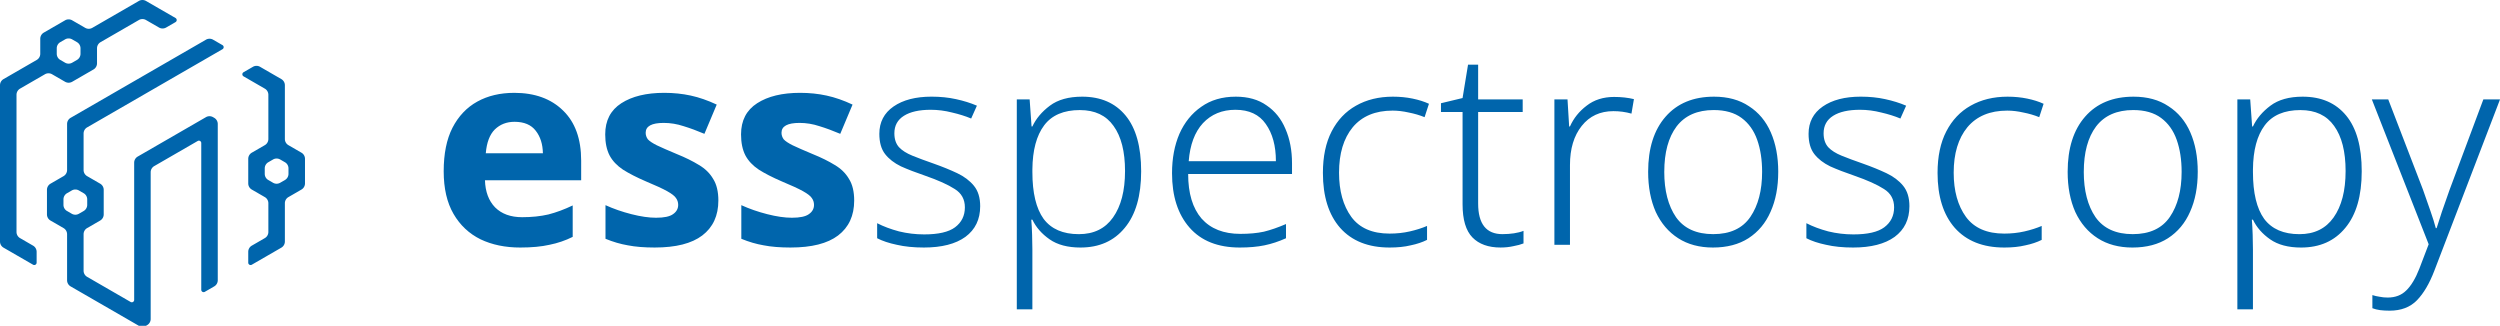 <?xml version="1.0" encoding="UTF-8" standalone="no"?>
<!-- Created with Inkscape (http://www.inkscape.org/) -->

<svg
   width="322.703mm"
   height="42.055mm"
   viewBox="0 0 322.703 42.055"
   version="1.1"
   id="svg8"
   xmlns="http://www.w3.org/2000/svg"
   xmlns:svg="http://www.w3.org/2000/svg"
   xmlns:rdf="http://www.w3.org/1999/02/22-rdf-syntax-ns#"
   xmlns:cc="http://creativecommons.org/ns#"
   xmlns:dc="http://purl.org/dc/elements/1.1/">
  <defs
     id="defs2" />
  <path
     id="path8254"
     style="fill:#0065ac;fill-opacity:1;fill-rule:evenodd;stroke:none;stroke-width:0.07px;stroke-linecap:butt;stroke-linejoin:miter;stroke-opacity:1"
     d="M 17.927,0.123 11.915,3.594 a 0.916,0.916 0 0 1 -0.917,-2e-5 l -1.681,-0.971 a 0.916,0.916 0 0 0 -0.916,5e-5 l -2.746,1.586 a 0.917,0.917 0 0 0 -0.458,0.794 v 1.94 a 0.917,0.917 0 0 1 -0.458,0.794 L 0.458,10.209 A 0.917,0.917 0 0 0 0,11.003 v 18.057 2.115 a 0.917,0.917 0 0 0 0.458,0.794 l 0.916,0.529 a 2286.869,2286.869 0 0 0 0.916,0.529 l 1.98,1.143 a 0.306,0.306 0 0 0 0.458,-0.265 v -1.403 A 0.917,0.917 0 0 0 4.27,31.709 L 2.589,30.736 A 0.917,0.917 0 0 1 2.131,29.942 v -17.707 a 0.917,0.917 0 0 1 0.458,-0.794 L 5.804,9.584 a 0.916,0.916 0 0 1 0.916,-1.1e-4 l 1.681,0.971 a 0.917,0.917 0 0 0 0.917,5e-5 l 2.747,-1.586 a 0.916,0.916 0 0 0 0.458,-0.794 v -1.94 a 0.917,0.917 0 0 1 0.458,-0.794 l 4.945,-2.857 a 0.916,0.916 0 0 1 0.917,-2.7e-4 l 1.683,0.971 a 0.917,0.917 0 0 0 0.917,-1.5e-4 l 1.214,-0.701 a 0.306,0.306 0 0 0 -4.8e-5,-0.529 L 18.843,0.123 a 0.917,0.917 0 0 0 -0.917,6.2e-5 z M 9.317,5.084 l 0.617,0.357 a 0.917,0.917 0 0 1 0.458,0.794 v 0.707 a 0.917,0.917 0 0 1 -0.458,0.794 l -0.617,0.357 a 0.915,0.915 0 0 1 -0.916,0 l -0.617,-0.357 a 0.917,0.917 0 0 1 -0.458,-0.794 v -0.707 a 0.917,0.917 0 0 1 0.458,-0.794 L 8.401,5.084 a 0.915,0.915 0 0 1 0.916,0 z M 26.589,5.123 9.118,15.209 a 0.917,0.917 0 0 0 -0.458,0.794 v 5.94 a 0.917,0.917 0 0 1 -0.458,0.794 l -1.681,0.972 A 0.917,0.917 0 0 0 6.062,24.503 v 3.172 a 0.917,0.917 0 0 0 0.458,0.794 l 1.681,0.972 a 0.917,0.917 0 0 1 0.458,0.794 v 5.94 a 0.917,0.917 0 0 0 0.458,0.794 l 0.916,0.529 a 2863.006,2863.006 0 0 0 0.916,0.529 l 6.976,4.027 a 0.917,0.917 0 0 0 0.917,1.4e-4 l 0.15,-0.086 a 0.916,0.916 0 0 0 0.458,-0.794 v -18.94 a 0.917,0.917 0 0 1 0.458,-0.794 l 5.613,-3.242 a 0.305,0.305 0 0 1 0.458,0.264 v 18.942 a 0.305,0.305 0 0 0 0.458,0.265 l 1.214,-0.701 a 0.917,0.917 0 0 0 0.458,-0.794 v -20.17 a 0.918,0.918 0 0 0 -0.458,-0.794 l -0.15,-0.087 a 0.915,0.915 0 0 0 -0.916,-4.6e-4 l -8.808,5.086 a 0.917,0.917 0 0 0 -0.458,0.794 v 17.711 a 0.305,0.305 0 0 1 -0.458,0.264 l -5.613,-3.242 a 0.917,0.917 0 0 1 -0.458,-0.794 v -4.707 a 0.917,0.917 0 0 1 0.458,-0.794 l 1.681,-0.972 a 0.917,0.917 0 0 0 0.458,-0.794 v -3.172 a 0.917,0.917 0 0 0 -0.458,-0.794 l -1.681,-0.972 a 0.917,0.917 0 0 1 -0.458,-0.794 v -4.707 a 0.917,0.917 0 0 1 0.458,-0.794 L 28.719,6.353 a 0.306,0.306 0 0 0 2e-6,-0.529 l -1.214,-0.701 a 0.916,0.916 0 0 0 -0.917,-4e-5 z m 6.062,3.5 -1.216,0.702 a 0.306,0.306 0 0 0 -1.79e-4,0.529 l 2.748,1.588 a 0.917,0.917 0 0 1 0.458,0.794 v 5.707 a 0.917,0.917 0 0 1 -0.458,0.794 l -1.681,0.972 a 0.917,0.917 0 0 0 -0.458,0.794 v 3.172 a 0.917,0.917 0 0 0 0.458,0.794 l 1.681,0.972 a 0.917,0.917 0 0 1 0.458,0.794 v 3.707 a 0.917,0.917 0 0 1 -0.458,0.794 l -1.681,0.972 a 0.917,0.917 0 0 0 -0.458,0.794 v 1.403 a 0.305,0.305 0 0 0 0.458,0.265 l 3.812,-2.201 a 0.917,0.917 0 0 0 0.458,-0.794 v -4.94 a 0.917,0.917 0 0 1 0.458,-0.794 l 1.681,-0.972 a 0.917,0.917 0 0 0 0.458,-0.794 v -3.172 a 0.917,0.917 0 0 0 -0.458,-0.794 l -1.681,-0.972 a 0.917,0.917 0 0 1 -0.458,-0.794 v -6.94 a 0.917,0.917 0 0 0 -0.458,-0.794 L 33.568,8.623 a 0.917,0.917 0 0 0 -0.917,-2.3e-4 z m 3.512,11.961 0.617,0.357 a 0.917,0.917 0 0 1 0.458,0.794 v 0.707 a 0.917,0.917 0 0 1 -0.458,0.794 l -0.617,0.357 a 0.914,0.914 0 0 1 -0.916,-2.6e-4 l -0.615,-0.356 a 0.918,0.918 0 0 1 -0.458,-0.794 v -0.707 a 0.918,0.918 0 0 1 0.458,-0.794 l 0.615,-0.356 a 0.914,0.914 0 0 1 0.916,-2.5e-4 z m -25.98,4 0.617,0.357 a 0.917,0.917 0 0 1 0.458,0.794 v 0.707 a 0.917,0.917 0 0 1 -0.458,0.794 l -0.617,0.357 a 0.915,0.915 0 0 1 -0.916,0 l -0.617,-0.357 a 0.917,0.917 0 0 1 -0.458,-0.794 v -0.707 a 0.917,0.917 0 0 1 0.458,-0.794 l 0.617,-0.357 a 0.915,0.915 0 0 1 0.916,0 z" />
  <g
     id="text8262"
     style="font-size:35.278px;line-height:16.536px;font-family:Lato;-inkscape-font-specification:Lato;letter-spacing:0px;word-spacing:0px;fill:#0065ac;stroke-width:0.265px"
     aria-label="essspectroscopy"
     transform="translate(0,0.123)">
    <path
       style="font-weight:bold;-inkscape-font-specification:'Lato Bold'"
       d="m 66.375,11.861 q 3.986,0 6.315,2.293 2.328,2.258 2.328,6.456 v 2.54 H 62.6 q 0.071,2.223 1.305,3.493 1.27,1.27 3.493,1.27 1.87,0 3.387,-0.353 1.517,-0.388 3.14,-1.164 v 4.057 q -1.411,0.706 -2.999,1.023 -1.552,0.353 -3.775,0.353 -2.893,0 -5.115,-1.058 -2.223,-1.094 -3.493,-3.281 -1.27,-2.187 -1.27,-5.503 0,-3.387 1.129,-5.609 1.164,-2.258 3.21,-3.387 2.046,-1.129 4.763,-1.129 z m 0.035,3.739 q -1.517,0 -2.54,0.988 -0.988,0.988 -1.164,3.069 h 7.373 q -0.035,-1.764 -0.917,-2.893 -0.882,-1.164 -2.752,-1.164 z m 26.317,10.16 q 0,2.928 -2.081,4.516 -2.046,1.552 -6.138,1.552 -2.011,0 -3.457,-0.282 -1.446,-0.247 -2.893,-0.847 v -4.339 q 1.552,0.706 3.351,1.164 1.799,0.459 3.175,0.459 1.552,0 2.187,-0.459 0.67,-0.459 0.67,-1.199 0,-0.494 -0.282,-0.882 -0.247,-0.388 -1.129,-0.882 -0.882,-0.494 -2.752,-1.27 -1.799,-0.776 -2.963,-1.517 -1.164,-0.776 -1.729,-1.834 -0.564,-1.094 -0.564,-2.716 0,-2.681 2.081,-4.022 2.081,-1.341 5.539,-1.341 1.799,0 3.422,0.353 1.623,0.353 3.351,1.164 l -1.588,3.775 Q 89.517,16.553 88.247,16.165 86.977,15.742 85.672,15.742 q -2.328,0 -2.328,1.27 0,0.459 0.282,0.847 0.318,0.353 1.164,0.776 0.882,0.423 2.575,1.129 1.658,0.67 2.858,1.411 1.199,0.706 1.834,1.799 0.67,1.058 0.67,2.787 z m 17.533,0 q 0,2.928 -2.081,4.516 -2.046,1.552 -6.138,1.552 -2.011,0 -3.457,-0.282 -1.446,-0.247 -2.893,-0.847 v -4.339 q 1.552,0.706 3.351,1.164 1.799,0.459 3.175,0.459 1.552,0 2.187,-0.459 0.67,-0.459 0.67,-1.199 0,-0.494 -0.282,-0.882 -0.247,-0.388 -1.129,-0.882 -0.882,-0.494 -2.752,-1.27 -1.799,-0.776 -2.963,-1.517 -1.164,-0.776 -1.729,-1.834 -0.564,-1.094 -0.564,-2.716 0,-2.681 2.081,-4.022 2.081,-1.341 5.539,-1.341 1.799,0 3.422,0.353 1.623,0.353 3.351,1.164 l -1.587,3.775 q -1.411,-0.6 -2.681,-0.988 -1.27,-0.423 -2.575,-0.423 -2.328,0 -2.328,1.27 0,0.459 0.282,0.847 0.318,0.353 1.164,0.776 0.882,0.423 2.575,1.129 1.658,0.67 2.857,1.411 1.199,0.706 1.834,1.799 0.67,1.058 0.67,2.787 z"
       id="path1" />
    <path
       style="font-weight:300;-inkscape-font-specification:'Lato Light'"
       d="m 126.523,26.501 q 0,2.54 -1.905,3.951 -1.905,1.376 -5.362,1.376 -1.976,0 -3.493,-0.353 -1.517,-0.318 -2.54,-0.847 v -1.94 q 1.235,0.635 2.822,1.058 1.587,0.388 3.246,0.388 2.752,0 3.986,-0.917 1.27,-0.953 1.27,-2.575 0,-1.552 -1.305,-2.364 -1.305,-0.847 -3.845,-1.729 -1.764,-0.6 -3.104,-1.199 -1.305,-0.635 -2.046,-1.588 -0.741,-0.953 -0.741,-2.611 0,-2.258 1.834,-3.528 1.834,-1.27 4.904,-1.27 1.693,0 3.14,0.318 1.482,0.318 2.716,0.847 l -0.741,1.658 q -1.094,-0.459 -2.469,-0.776 -1.376,-0.353 -2.752,-0.353 -2.223,0 -3.457,0.776 -1.235,0.776 -1.235,2.258 0,1.129 0.6,1.799 0.6,0.635 1.729,1.094 1.129,0.459 2.752,1.023 1.693,0.6 3.034,1.235 1.341,0.635 2.152,1.623 0.811,0.988 0.811,2.646 z m 13.159,-14.146 q 3.598,0 5.609,2.434 2.011,2.434 2.011,7.197 0,4.763 -2.117,7.303 -2.081,2.54 -5.715,2.54 -2.469,0 -3.986,-1.058 -1.517,-1.058 -2.223,-2.54 h -0.141 q 0.071,0.882 0.106,1.94 0.035,1.023 0.035,1.905 v 7.726 h -2.011 V 12.708 h 1.658 l 0.247,3.493 h 0.106 q 0.706,-1.517 2.258,-2.681 1.552,-1.164 4.163,-1.164 z m -0.282,1.729 q -3.14,0 -4.621,1.976 -1.482,1.976 -1.517,5.68 v 0.353 q 0,4.022 1.446,6.033 1.482,1.976 4.551,1.976 2.893,0 4.41,-2.152 1.552,-2.187 1.552,-5.997 0,-3.775 -1.482,-5.821 -1.446,-2.046 -4.339,-2.046 z m 20.108,-1.729 q 2.399,0 3.986,1.129 1.623,1.094 2.434,3.034 0.847,1.94 0.847,4.445 v 1.376 h -13.406 q 0,3.739 1.729,5.75 1.764,1.976 5.009,1.976 1.729,0 3.034,-0.282 1.305,-0.318 2.857,-0.988 v 1.834 q -1.411,0.635 -2.787,0.917 -1.376,0.282 -3.175,0.282 -4.233,0 -6.491,-2.575 -2.258,-2.575 -2.258,-7.02 0,-2.858 0.953,-5.08 0.988,-2.223 2.822,-3.493 1.834,-1.305 4.445,-1.305 z m -0.035,1.693 q -2.575,0 -4.198,1.729 -1.587,1.729 -1.834,4.904 h 11.254 q 0,-2.963 -1.305,-4.798 -1.27,-1.834 -3.916,-1.834 z m 19.897,17.78 q -4.128,0 -6.385,-2.54 -2.223,-2.54 -2.223,-7.091 0,-3.175 1.129,-5.362 1.129,-2.187 3.14,-3.316 2.046,-1.164 4.763,-1.164 1.341,0 2.54,0.247 1.199,0.247 2.117,0.67 l -0.564,1.729 q -0.953,-0.388 -2.046,-0.6 -1.094,-0.247 -2.081,-0.247 -3.351,0 -5.151,2.152 -1.764,2.152 -1.764,5.856 0,3.528 1.587,5.715 1.587,2.152 4.939,2.152 1.376,0 2.611,-0.282 1.235,-0.282 2.223,-0.706 v 1.799 q -0.917,0.459 -2.117,0.706 -1.164,0.282 -2.716,0.282 z m 14.57,-1.729 q 0.776,0 1.482,-0.106 0.706,-0.106 1.235,-0.318 v 1.623 q -0.529,0.212 -1.305,0.353 -0.776,0.176 -1.658,0.176 -2.364,0 -3.634,-1.305 -1.27,-1.305 -1.27,-4.269 V 14.331 h -2.787 v -1.129 l 2.787,-0.67 0.706,-4.304 h 1.305 v 4.48 h 5.75 v 1.623 h -5.75 v 11.818 q 0,3.951 3.14,3.951 z m 14.429,-17.709 q 1.376,0 2.54,0.282 l -0.318,1.87 q -1.129,-0.318 -2.328,-0.318 -2.575,0 -4.092,1.905 -1.517,1.905 -1.517,5.045 v 10.301 h -2.011 v -18.768 h 1.693 l 0.212,3.493 h 0.106 q 0.706,-1.588 2.152,-2.681 1.446,-1.129 3.563,-1.129 z m 21.167,9.666 q 0,2.963 -0.988,5.151 -0.953,2.187 -2.857,3.422 -1.87,1.199 -4.586,1.199 -2.611,0 -4.48,-1.199 -1.87,-1.199 -2.893,-3.387 -0.988,-2.223 -0.988,-5.186 0,-4.551 2.258,-7.126 2.258,-2.575 6.244,-2.575 2.681,0 4.516,1.235 1.87,1.199 2.822,3.387 0.953,2.187 0.953,5.08 z m -14.711,0 q 0,3.634 1.517,5.856 1.552,2.187 4.798,2.187 3.281,0 4.798,-2.223 1.517,-2.223 1.517,-5.821 0,-2.328 -0.635,-4.128 -0.635,-1.799 -2.011,-2.822 -1.376,-1.023 -3.598,-1.023 -3.175,0 -4.798,2.117 -1.587,2.117 -1.587,5.856 z m 31.644,4.445 q 0,2.54 -1.905,3.951 -1.905,1.376 -5.362,1.376 -1.976,0 -3.493,-0.353 -1.517,-0.318 -2.54,-0.847 v -1.94 q 1.235,0.635 2.822,1.058 1.587,0.388 3.246,0.388 2.752,0 3.986,-0.917 1.27,-0.953 1.27,-2.575 0,-1.552 -1.305,-2.364 -1.305,-0.847 -3.845,-1.729 -1.764,-0.6 -3.104,-1.199 -1.305,-0.635 -2.046,-1.588 -0.741,-0.953 -0.741,-2.611 0,-2.258 1.834,-3.528 1.834,-1.27 4.904,-1.27 1.693,0 3.14,0.318 1.482,0.318 2.716,0.847 l -0.741,1.658 q -1.094,-0.459 -2.469,-0.776 -1.376,-0.353 -2.752,-0.353 -2.223,0 -3.457,0.776 -1.235,0.776 -1.235,2.258 0,1.129 0.6,1.799 0.6,0.635 1.729,1.094 1.129,0.459 2.752,1.023 1.693,0.6 3.034,1.235 1.341,0.635 2.152,1.623 0.811,0.988 0.811,2.646 z m 12.241,5.327 q -4.128,0 -6.385,-2.54 -2.223,-2.54 -2.223,-7.091 0,-3.175 1.129,-5.362 1.129,-2.187 3.14,-3.316 2.046,-1.164 4.763,-1.164 1.341,0 2.54,0.247 1.199,0.247 2.117,0.67 l -0.564,1.729 q -0.953,-0.388 -2.046,-0.6 -1.094,-0.247 -2.081,-0.247 -3.351,0 -5.151,2.152 -1.764,2.152 -1.764,5.856 0,3.528 1.587,5.715 1.587,2.152 4.939,2.152 1.376,0 2.611,-0.282 1.235,-0.282 2.223,-0.706 v 1.799 q -0.917,0.459 -2.117,0.706 -1.164,0.282 -2.716,0.282 z m 24.977,-9.772 q 0,2.963 -0.988,5.151 -0.953,2.187 -2.857,3.422 -1.87,1.199 -4.586,1.199 -2.611,0 -4.48,-1.199 -1.87,-1.199 -2.893,-3.387 -0.988,-2.223 -0.988,-5.186 0,-4.551 2.258,-7.126 2.258,-2.575 6.244,-2.575 2.681,0 4.516,1.235 1.87,1.199 2.822,3.387 0.953,2.187 0.953,5.08 z m -14.711,0 q 0,3.634 1.517,5.856 1.552,2.187 4.798,2.187 3.281,0 4.798,-2.223 1.517,-2.223 1.517,-5.821 0,-2.328 -0.635,-4.128 -0.635,-1.799 -2.011,-2.822 -1.376,-1.023 -3.598,-1.023 -3.175,0 -4.798,2.117 -1.587,2.117 -1.587,5.856 z m 28.258,-9.701 q 3.598,0 5.609,2.434 2.011,2.434 2.011,7.197 0,4.763 -2.117,7.303 -2.081,2.54 -5.715,2.54 -2.469,0 -3.986,-1.058 -1.517,-1.058 -2.223,-2.54 h -0.141 q 0.071,0.882 0.106,1.94 0.035,1.023 0.035,1.905 v 7.726 h -2.011 V 12.708 h 1.658 l 0.247,3.493 h 0.106 q 0.706,-1.517 2.258,-2.681 1.552,-1.164 4.163,-1.164 z m -0.282,1.729 q -3.14,0 -4.621,1.976 -1.482,1.976 -1.517,5.68 v 0.353 q 0,4.022 1.446,6.033 1.482,1.976 4.551,1.976 2.893,0 4.41,-2.152 1.552,-2.187 1.552,-5.997 0,-3.775 -1.482,-5.821 -1.446,-2.046 -4.339,-2.046 z m 9.208,-1.376 h 2.117 l 4.48,11.642 q 0.564,1.588 0.988,2.822 0.423,1.199 0.67,2.152 h 0.106 q 0.529,-1.764 1.658,-4.904 l 4.374,-11.712 h 2.152 l -8.467,22.084 q -0.953,2.505 -2.258,3.845 -1.305,1.341 -3.528,1.341 -0.67,0 -1.235,-0.071 -0.529,-0.071 -0.988,-0.247 V 37.967 q 0.423,0.141 0.917,0.212 0.494,0.106 1.058,0.106 1.482,0 2.399,-0.917 0.953,-0.917 1.693,-2.822 l 1.199,-3.14 z"
       id="path2" />
  </g>
</svg>
